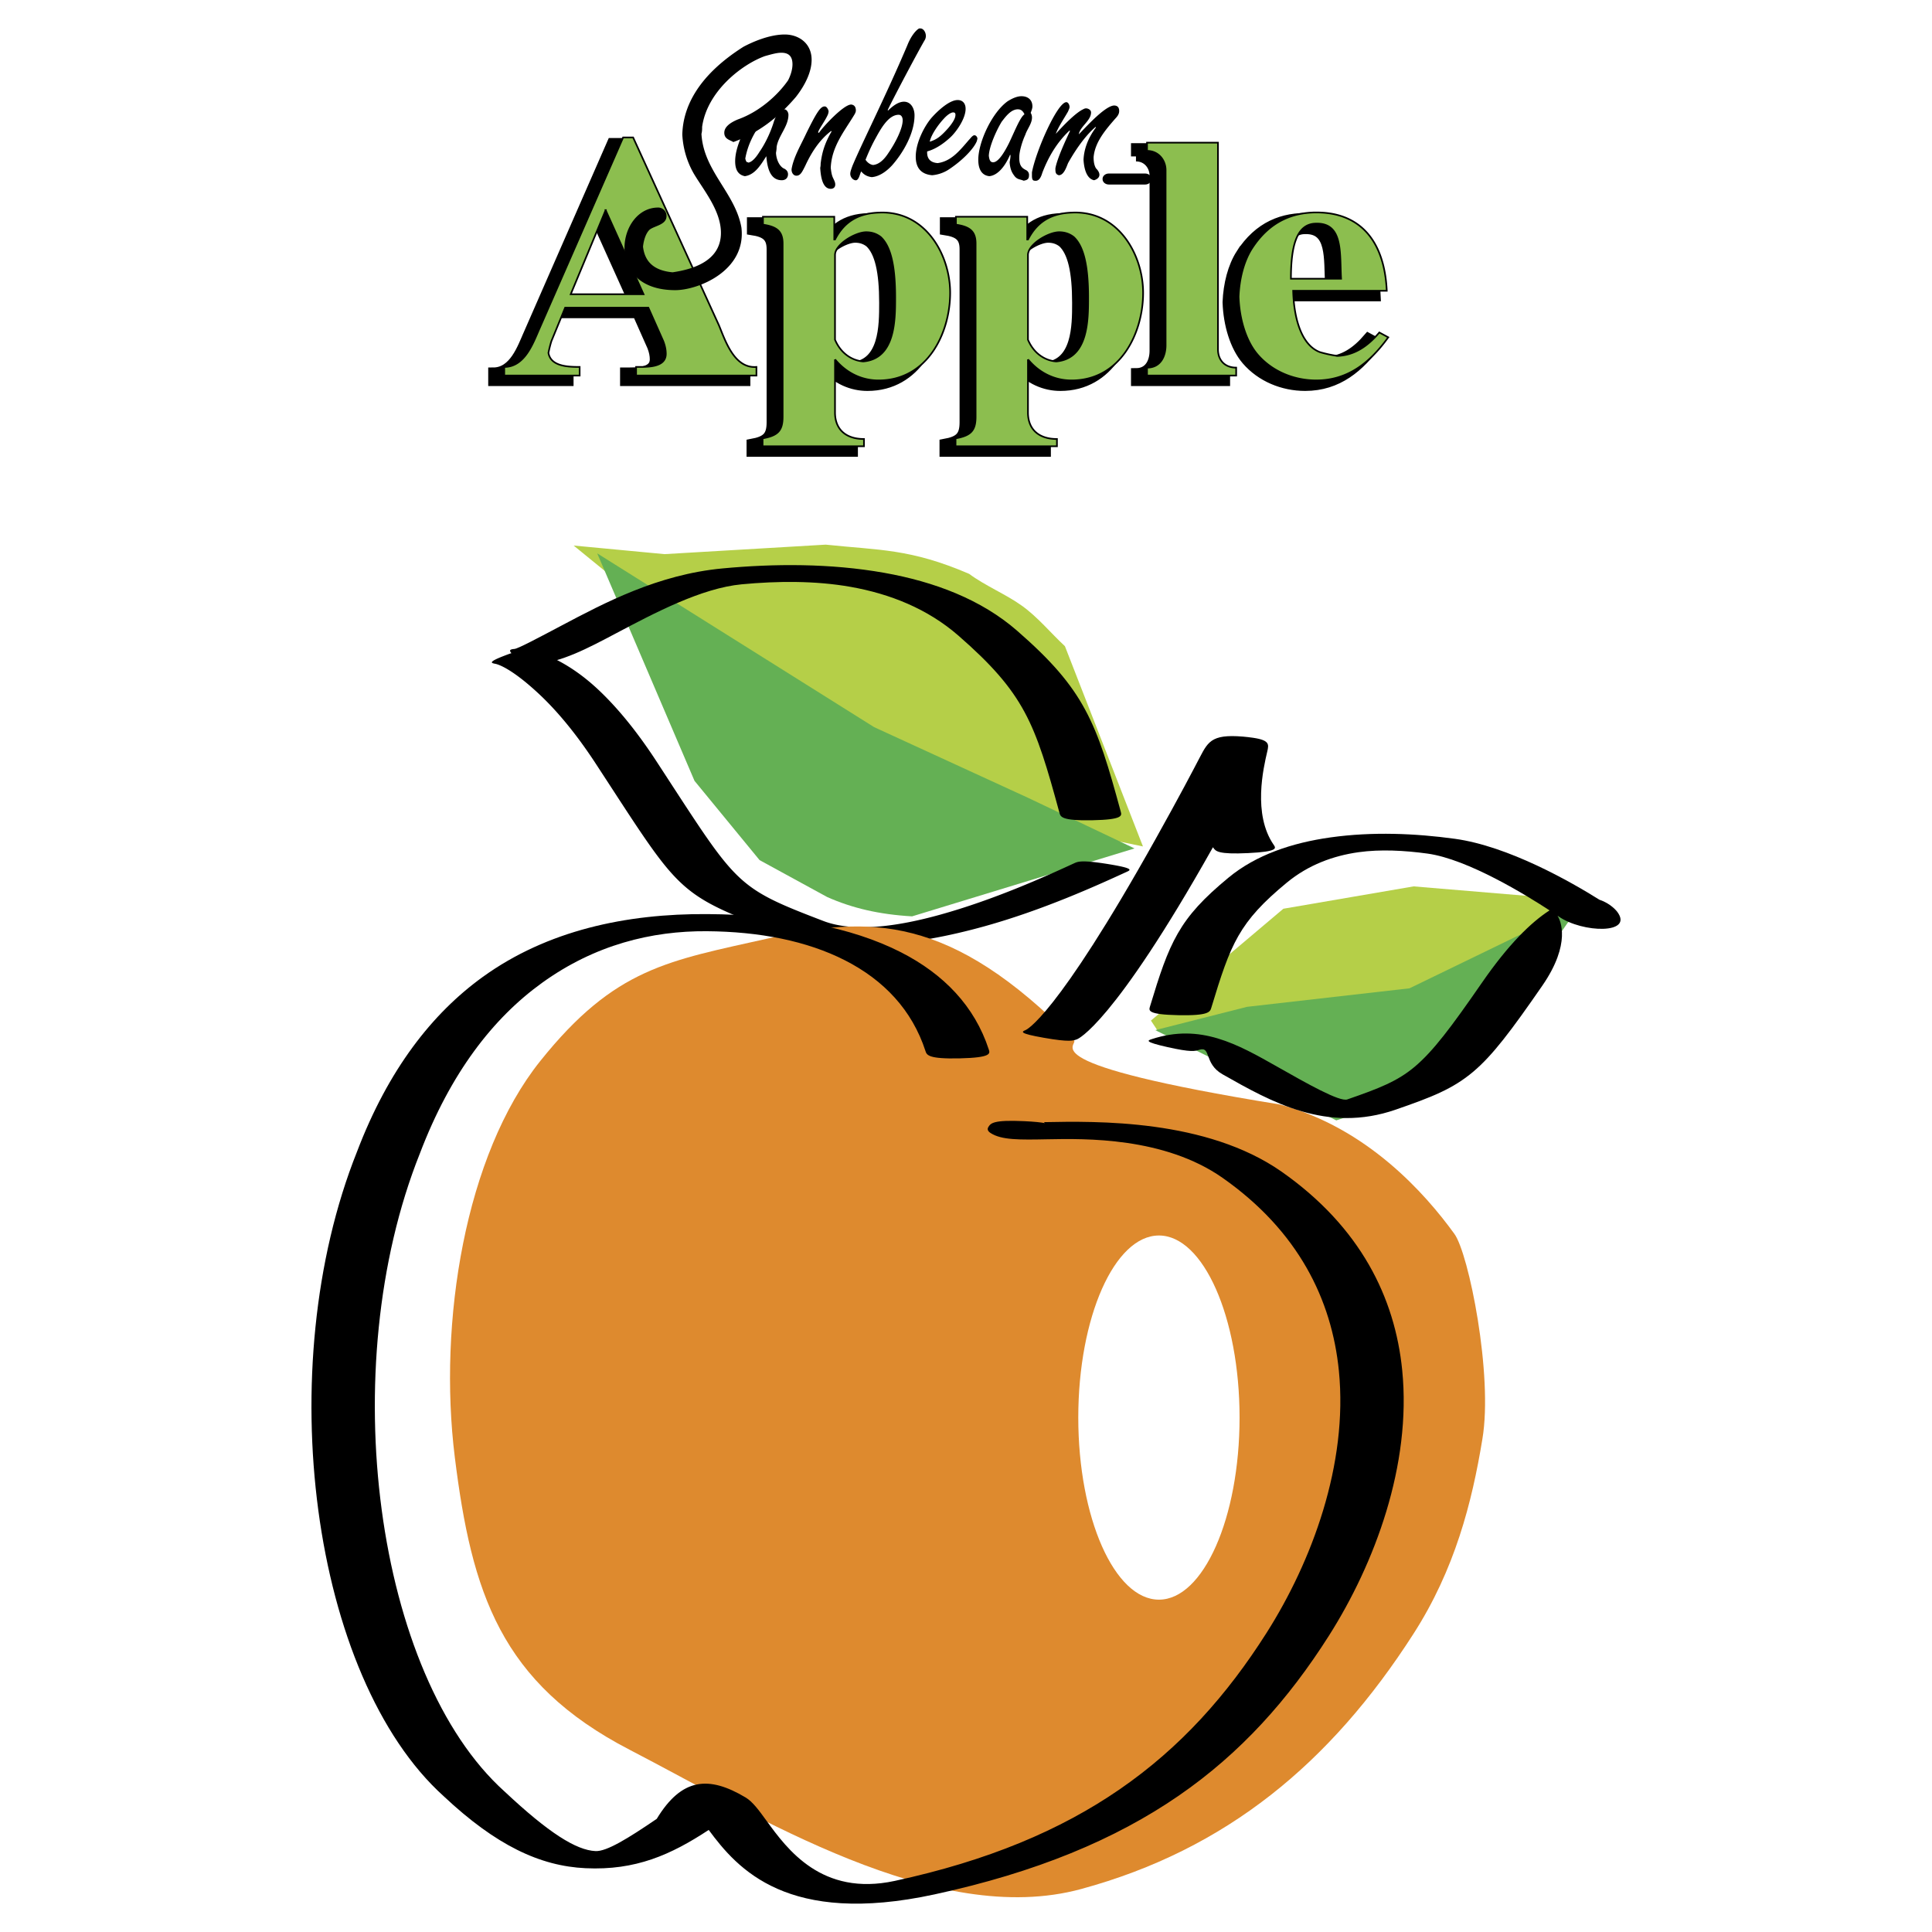 <svg xmlns="http://www.w3.org/2000/svg" width="2500" height="2500" viewBox="0 0 192.756 192.756"><path fill-rule="evenodd" clip-rule="evenodd" fill="#fff" d="M0 0h192.756v192.756H0V0z"/><path d="M114.033 84.45l-7.785-19.979c-1.414-1.311-2.711-2.911-4.301-4.042-1.549-1.12-3.676-1.999-5.254-3.174-5.892-2.533-8.936-2.347-14.311-2.916l-16.083.947-9.066-.857L78.428 71.72l30.812 11.735 4.793.995z" fill-rule="evenodd" clip-rule="evenodd" fill="#b5cf48"/><path d="M59.583 55.208l27.633 17.341 15.365 7.055 10.611 5.044C105.69 86.944 98.503 89.129 91 91.425c-3.329-.193-5.985-.828-8.469-1.926l-6.748-3.685-6.493-7.91-9.707-22.696z" fill-rule="evenodd" clip-rule="evenodd" fill="#64b054"/><path d="M51.334 64.744c.354-.034 2.337-1.083 4.714-2.343 4.267-2.259 9.601-5.084 16.02-5.688 5.149-.484 10.766-.52 16.155.438 5.01.891 9.674 2.657 13.252 5.775 3.373 2.938 5.346 5.203 6.793 7.882 1.449 2.686 2.336 5.702 3.551 10.172.109.399.217.798-2.842.856s-3.166-.34-3.275-.74c-1.217-4.481-2.1-7.493-3.48-10.049-1.383-2.563-3.301-4.756-6.6-7.63-3.093-2.694-6.84-4.17-10.744-4.864-3.524-.626-7.329-.59-10.874-.257-4.018.377-8.722 2.869-12.484 4.861-2.968 1.572-5.443 2.883-8.179 3.144-.411.039-.823.079-1.826-.7-1.003-.778-.592-.818-.181-.857z"/><path d="M112.426 86.977c-3.055 1.404-8.383 3.82-14.201 5.438-7.027 1.954-14.729 2.866-21.065.438-9.153-3.507-9.346-3.803-16.185-14.306-.477-.731-.986-1.515-1.534-2.353-2.1-3.211-4.036-5.437-5.687-6.976-2.719-2.534-4.055-2.935-4.331-2.988-.405-.078-.812-.157.957-.832 1.768-.675 2.174-.597 2.58-.519.616.119 3.406.829 6.671 3.873 1.688 1.574 3.672 3.855 5.831 7.156a877.31 877.31 0 0 1 1.534 2.354c6.599 10.134 6.785 10.418 15.157 13.626 3.049 1.168 7.442.539 11.651-.631 5.418-1.506 10.469-3.797 13.363-5.127.375-.173.752-.346 3.379.077 2.63.425 2.255.598 1.88.77z"/><path d="M107.154 103.791C94.798 91.15 86.682 91.367 76.685 93.618c-9.996 2.251-15.313 2.901-22.791 12.251-7.477 9.35-10.196 26.018-8.517 39.523 1.68 13.506 4.559 22.512 17.434 29.178s30.588 17.836 45.062 13.896c14.475-3.939 24.871-12.555 33.146-25.455 4.119-6.406 5.838-13.074 6.879-19.438 1.078-6.363-1.361-18.527-2.799-20.477-2.881-3.982-8.678-10.562-17.395-12.9-25.39-4.11-20.03-5.885-20.55-6.405z" fill-rule="evenodd" clip-rule="evenodd" fill="#de8a2e"/><path d="M92.332 104.854c-1.331-4.082-4.142-7.061-8.025-9.041-3.798-1.938-8.539-2.87-13.801-2.906-5.472-.038-11.149 1.344-16.438 5.16-4.872 3.518-9.111 8.961-12.178 17.016-4.277 10.705-5.389 23.725-3.81 35.537 1.575 11.779 5.818 22.322 12.255 28.115l.012.01c4.416 4.146 7.15 5.85 9.067 5.938 1.102.053 3.222-1.248 6.109-3.217 2.499-4.111 5.204-4.318 8.861-2.135.709.424 1.322 1.266 2.081 2.311 2.07 2.848 5.516 7.592 12.813 6.014 9.26-2 16.504-5.053 22.426-9.131 6.061-4.174 10.707-9.389 14.664-15.619 4.504-7.096 8.141-16.797 7.213-26.137-.705-7.084-4.035-13.945-11.611-19.26-5.814-4.07-13.688-3.916-17.469-3.844-2.756.053-4.578.09-5.672-.625-.283-.186-.357-.389-.211-.613.234-.357.467-.715 3.578-.568.992.047 1.645.115 2.064.197-.076-.059-.121-.098-.105-.1 5.256-.102 16.201-.314 23.715 4.945 7.861 5.514 11.311 12.566 12.031 19.82.939 9.451-2.746 19.277-7.312 26.471-4.041 6.365-8.791 11.693-14.984 15.961-6.334 4.361-14.203 7.652-24.376 9.852-14.651 3.166-19.633-2.52-22.52-6.434-3.772 2.482-7.291 4.055-12.281 3.82-4.55-.213-8.935-2.277-14.154-7.178l.012.01c-6.6-5.939-10.935-16.639-12.527-28.543-1.586-11.863-.458-24.965 3.859-35.771 3.126-8.209 7.499-13.797 12.548-17.441 6.44-4.648 14.324-6.325 22.413-6.269 7.691.054 14.343 1.275 19.307 3.807 4.285 2.187 7.359 5.388 8.766 9.702.133.404.266.811-2.895.885-3.16.071-3.293-.335-3.425-.739z"/><path d="M121.051 84.579l-.035-.051c-9.992 17.775-13.516 19.139-13.527 19.143-.379.16-.76.322-3.342-.131-2.58-.451-2.199-.613-1.818-.773.008-.004 2.941-1.113 12.992-19.107 2.402-4.3 3.684-6.759 4.381-8.094.891-1.709 1.287-2.429 4.973-2.008h-.047c2.084.234 1.98.672 1.805 1.427-.381 1.631-1.463 6.25.641 9.299.234.34.469.681-2.543.829-3.011.146-3.246-.194-3.48-.534z"/><path fill-rule="evenodd" clip-rule="evenodd" fill="#b5cf48" d="M114.828 101.824l13.213-11.159 12.994-2.23 12.545 1.048 4.615 1.673-15.621 7.692-27.025 4.06-.721-1.084z"/><path fill-rule="evenodd" clip-rule="evenodd" fill="#64b054" d="M157.578 90.385l-16.951 8.219-16.211 1.847-9.152 2.324 18.056 9.006 12.157-4.015 12.101-17.381z"/><path d="M114.898 103.678c4.867-1.598 8.521.473 12.621 2.797 2.867 1.625 6.139 3.479 6.9 3.215 3.164-1.096 4.996-1.805 6.725-3.26 1.838-1.547 3.633-3.934 6.701-8.373 2.646-3.83 4.895-6.03 6.754-7.228-2.229-1.459-8.127-5.111-12.189-5.668-2.279-.312-4.695-.441-6.863-.137-2.523.354-5.006 1.259-7.16 3.035-2.385 1.967-3.787 3.493-4.83 5.311-1.035 1.802-1.734 3.964-2.709 7.187-.121.396-.24.791-3.299.727s-2.938-.459-2.818-.855c.971-3.211 1.676-5.379 2.781-7.304 1.096-1.91 2.568-3.512 5.07-5.575 2.732-2.254 6.312-3.463 10.168-4.003 4.213-.591 8.5-.395 12.385.137 5.355.733 11.568 4.282 14.449 6.087 1.178.389 1.762 1.193 1.768 1.199 1.678 2.239-3.453 2.134-5.855.461l-.094-.065c.264.429 1.402 2.739-1.535 6.988-3.119 4.512-4.955 6.951-6.893 8.58-2.043 1.717-4.131 2.531-7.729 3.775-6.857 2.377-12.406-.768-17.27-3.525-1.898-1.074-1.105-2.848-2.348-2.441-.393.129-.785.258-3.15-.275-2.365-.532-1.972-.661-1.58-.79z"/><path d="M115.627 123.266c4.43 0 8.045 8.16 8.045 18.166s-3.615 18.166-8.045 18.166c-4.432 0-8.047-8.16-8.047-18.166s3.615-18.166 8.047-18.166z" fill-rule="evenodd" clip-rule="evenodd" fill="#fff"/><path d="M52.727 33.311c-.63 1.409-1.445 3.85-3.521 3.85v.86h7.522v-.86c-1.223 0-2.89-.068-3.112-1.409.074-.344.148-.688.296-1.169l1.372-3.334h8.301l1.482 3.334c.185.481.259.894.259 1.272 0 1.375-1.853 1.306-2.965 1.306v.86h12.007v-.86c-2.223.172-3.113-2.646-3.743-4.159l-8.56-18.734h-1.001l-8.337 19.043zm6.597-11.791l3.779 8.388H55.84l3.484-8.388zM82.207 36.405c1.223 1.478 2.816 2.103 4.336 2.103 4.929 0 7.152-4.784 7.152-8.737 0-3.781-2.446-8.216-7.078-8.009-2.372.069-3.632 1.168-4.41 2.681h-.074v-2.269h-7.115v.791c1.334.206 1.964.619 1.964 1.891v17.262c0 1.409-.482 1.891-2.001 2.166v.791h10.117v-.722c-1.816 0-2.891-.962-2.891-2.646v-5.302zm6.003-6.188c0 2.303 0 6.119-3.187 6.394-1-.068-2.187-.688-2.816-2.166v-8.457c0-1.065 2.038-2.269 3.113-2.269.519 0 1 .137 1.445.481 1 .929 1.445 2.889 1.445 6.017zM101.459 36.405c1.223 1.478 2.816 2.103 4.334 2.103 4.93 0 7.152-4.784 7.152-8.737 0-3.781-2.445-8.216-7.078-8.009-2.371.069-3.631 1.168-4.408 2.681h-.074v-2.269h-7.116v.791c1.334.206 1.964.619 1.964 1.891v17.262c0 1.409-.481 1.891-2.001 2.166v.791h10.118v-.722c-1.816 0-2.891-.962-2.891-2.646v-5.302zm6.002-6.188c0 2.303 0 6.119-3.186 6.394-1.002-.068-2.188-.688-2.816-2.166v-8.457c0-1.065 2.037-2.269 3.111-2.269.52 0 1.002.137 1.445.481 1.003.929 1.446 2.889 1.446 6.017zM113.336 15.607c1.148 0 1.852.928 1.852 1.925v17.463c0 1.065-.48 2.234-1.852 2.234v.791h8.893v-.79c-1.148 0-1.814-.757-1.814-1.822V14.783h-7.078v.824h-.001zM123.805 25.335c-.816 1.272-1.262 3.025-1.334 4.813.072 2.234.74 4.434 1.889 5.775 1.445 1.685 3.633 2.584 5.855 2.584 3.262 0 5.447-1.896 7.189-4.303l-.889-.481c-1.15 1.341-2.447 2.269-4.188 2.338-.52-.069-1.15-.207-1.742-.378-1.816-.688-2.594-3.3-2.668-6.119h9.338c-.223-4.847-2.52-7.597-6.521-7.803-2.742-.137-5.152.824-6.929 3.574zm6.41-2.474c2.705-.069 2.334 2.956 2.482 5.5h-5.002c0-3.163.518-5.5 2.52-5.5z" fill-rule="evenodd" clip-rule="evenodd"/><path d="M52.727 33.311c-.63 1.409-1.445 3.85-3.521 3.85v.859h7.522v-.859c-1.223 0-2.89-.069-3.112-1.41.074-.344.148-.688.296-1.169l1.372-3.334h8.301l1.482 3.334c.185.481.259.894.259 1.272 0 1.375-1.853 1.306-2.965 1.306v.859h12.007v-.859c-2.223.172-3.113-2.647-3.743-4.16l-8.56-18.734h-1.001l-8.337 19.045zm6.597-11.791l3.779 8.388H55.84l3.484-8.388zm22.883 14.885c1.223 1.478 2.816 2.103 4.336 2.103 4.929 0 7.152-4.784 7.152-8.737 0-3.781-2.446-8.216-7.078-8.009-2.372.069-3.632 1.168-4.41 2.681h-.074v-2.269h-7.115v.791c1.334.206 1.964.619 1.964 1.891v17.262c0 1.41-.482 1.891-2.001 2.166v.791h10.117v-.722c-1.816 0-2.891-.963-2.891-2.647v-5.301zm6.003-6.188c0 2.303 0 6.119-3.187 6.394-1-.069-2.187-.688-2.816-2.166v-8.457c0-1.065 2.038-2.269 3.113-2.269.519 0 1 .137 1.445.481 1 .929 1.445 2.889 1.445 6.017zm13.249 6.188c1.223 1.478 2.816 2.103 4.334 2.103 4.93 0 7.152-4.784 7.152-8.737 0-3.781-2.445-8.216-7.078-8.009-2.371.069-3.631 1.168-4.408 2.681h-.074v-2.269h-7.116v.791c1.334.206 1.964.619 1.964 1.891v17.262c0 1.41-.481 1.891-2.001 2.166v.791h10.118v-.722c-1.816 0-2.891-.963-2.891-2.647v-5.301zm6.002-6.188c0 2.303 0 6.119-3.186 6.394-1.002-.069-2.188-.688-2.816-2.166v-8.457c0-1.065 2.037-2.269 3.111-2.269.52 0 1.002.137 1.445.481 1.003.929 1.446 2.889 1.446 6.017zm5.875-14.61c1.148 0 1.852.928 1.852 1.925v17.463c0 1.065-.48 2.234-1.852 2.234v.791h8.893v-.79c-1.148 0-1.814-.757-1.814-1.822V14.783h-7.078v.824h-.001zm10.469 9.728c-.816 1.272-1.262 3.025-1.334 4.813.072 2.234.74 4.434 1.889 5.775 1.445 1.685 3.633 2.584 5.855 2.584 3.262 0 5.447-1.896 7.189-4.303l-.889-.481c-1.15 1.341-2.447 2.27-4.188 2.338-.52-.068-1.15-.206-1.742-.378-1.816-.688-2.594-3.3-2.668-6.119h9.338c-.223-4.847-2.52-7.597-6.521-7.803-2.742-.137-5.152.824-6.929 3.574zm6.41-2.474c2.705-.069 2.334 2.956 2.482 5.5h-5.002c0-3.163.518-5.5 2.52-5.5z" fill="none" stroke="#000" stroke-width=".992" stroke-miterlimit="2.613"/><path d="M53.829 32.76c-.63 1.409-1.445 3.85-3.52 3.85v.859h7.522v-.859c-1.223 0-2.891-.069-3.113-1.409.074-.344.148-.688.296-1.169l1.371-3.334h8.301l1.482 3.334c.186.481.259.894.259 1.271 0 1.375-1.853 1.307-2.964 1.307v.859H75.47v-.859c-2.224.172-3.113-2.647-3.743-4.159l-8.56-18.735h-1L53.829 32.76zm6.596-11.791l3.78 8.387h-7.264l3.484-8.387zM83.309 35.854c1.223 1.478 2.816 2.103 4.336 2.103 4.929 0 7.152-4.784 7.152-8.737 0-3.781-2.445-8.216-7.078-8.01-2.371.069-3.631 1.169-4.41 2.682h-.074v-2.269H76.12v.791c1.334.206 1.964.619 1.964 1.891v17.263c0 1.409-.481 1.891-2.001 2.166v.791H86.2V43.8c-1.816 0-2.891-.963-2.891-2.647v-5.299zm6.003-6.188c0 2.303 0 6.119-3.187 6.394-1-.069-2.186-.688-2.816-2.166v-8.456c0-1.066 2.039-2.269 3.113-2.269.519 0 1 .137 1.445.481 1.001.929 1.445 2.888 1.445 6.016zM102.561 35.854c1.223 1.478 2.816 2.103 4.336 2.103 4.928 0 7.152-4.784 7.152-8.737 0-3.781-2.447-8.216-7.078-8.01-2.373.069-3.633 1.169-4.41 2.682h-.074v-2.269h-7.115v.791c1.334.206 1.965.619 1.965 1.891v17.263c0 1.409-.483 1.891-2.002 2.166v.791h10.117V43.8c-1.816 0-2.891-.963-2.891-2.647v-5.299zm6.003-6.188c0 2.303 0 6.119-3.188 6.394-1-.069-2.188-.688-2.816-2.166v-8.456c0-1.066 2.037-2.269 3.113-2.269.518 0 1 .137 1.445.481 1.001.929 1.446 2.888 1.446 6.016zM114.438 15.056c1.148 0 1.854.928 1.854 1.925v17.463c0 1.066-.482 2.234-1.854 2.234v.791h8.895v-.791c-1.15 0-1.816-.756-1.816-1.822V14.231h-7.078v.825h-.001zM124.906 24.785c-.816 1.271-1.26 3.025-1.334 4.812.074 2.234.74 4.435 1.891 5.775 1.443 1.684 3.631 2.584 5.854 2.584 3.262 0 5.447-1.896 7.189-4.303l-.889-.481c-1.148 1.341-2.445 2.269-4.188 2.338a12.607 12.607 0 0 1-1.742-.378c-1.816-.688-2.594-3.3-2.668-6.119h9.338c-.221-4.847-2.52-7.598-6.521-7.804-2.742-.137-5.15.826-6.93 3.576zm6.41-2.475c2.705-.069 2.336 2.957 2.484 5.5h-5.004c.001-3.163.52-5.5 2.52-5.5z" fill-rule="evenodd" clip-rule="evenodd" fill="#8cbe4f"/><path d="M53.829 32.76c-.63 1.409-1.445 3.85-3.52 3.85v.859h7.522v-.859c-1.223 0-2.891-.069-3.113-1.409.074-.344.148-.688.296-1.169l1.371-3.334h8.301l1.482 3.334c.186.481.259.894.259 1.271 0 1.375-1.853 1.307-2.964 1.307v.859H75.47v-.859c-2.224.172-3.113-2.647-3.743-4.159l-8.56-18.735h-1L53.829 32.76zm6.596-11.791l3.78 8.387h-7.264l3.484-8.387zm22.884 14.885c1.223 1.478 2.816 2.103 4.336 2.103 4.929 0 7.152-4.784 7.152-8.737 0-3.781-2.445-8.216-7.078-8.01-2.371.069-3.631 1.169-4.41 2.682h-.074v-2.269H76.12v.791c1.334.206 1.964.619 1.964 1.891v17.263c0 1.409-.481 1.891-2.001 2.166v.791H86.2V43.8c-1.816 0-2.891-.963-2.891-2.647v-5.299zm6.003-6.188c0 2.303 0 6.119-3.187 6.394-1-.069-2.186-.688-2.816-2.166v-8.456c0-1.066 2.039-2.269 3.113-2.269.519 0 1 .137 1.445.481 1.001.929 1.445 2.888 1.445 6.016zm13.249 6.188c1.223 1.478 2.816 2.103 4.336 2.103 4.928 0 7.152-4.784 7.152-8.737 0-3.781-2.447-8.216-7.078-8.01-2.373.069-3.633 1.169-4.41 2.682h-.074v-2.269h-7.115v.791c1.334.206 1.965.619 1.965 1.891v17.263c0 1.409-.483 1.891-2.002 2.166v.791h10.117V43.8c-1.816 0-2.891-.963-2.891-2.647v-5.299zm6.003-6.188c0 2.303 0 6.119-3.188 6.394-1-.069-2.188-.688-2.816-2.166v-8.456c0-1.066 2.037-2.269 3.113-2.269.518 0 1 .137 1.445.481 1.001.929 1.446 2.888 1.446 6.016zm5.874-14.61c1.148 0 1.854.928 1.854 1.925v17.463c0 1.066-.482 2.234-1.854 2.234v.791h8.895v-.791c-1.15 0-1.816-.756-1.816-1.822V14.231h-7.078v.825h-.001zm10.468 9.729c-.816 1.271-1.26 3.025-1.334 4.812.074 2.234.74 4.435 1.891 5.775 1.443 1.684 3.631 2.584 5.854 2.584 3.262 0 5.447-1.896 7.189-4.303l-.889-.481c-1.148 1.341-2.445 2.269-4.188 2.338a12.607 12.607 0 0 1-1.742-.378c-1.816-.688-2.594-3.3-2.668-6.119h9.338c-.221-4.847-2.52-7.598-6.521-7.804-2.742-.137-5.15.826-6.93 3.576zm6.41-2.475c2.705-.069 2.336 2.957 2.484 5.5h-5.004c.001-3.163.52-5.5 2.52-5.5z" fill="none" stroke="#000" stroke-width=".165" stroke-miterlimit="2.613"/><path d="M69.246 17.366c1.005 1.671 2.681 3.676 2.681 5.866 0 2.822-2.814 3.639-4.825 3.936-1.575-.149-2.748-.817-2.949-2.562.067-.631.269-1.299.637-1.671.469-.409 1.709-.483 1.709-1.374a.832.832 0 0 0-.837-.854c-1.977 0-3.357 1.931-3.357 4.047s1.447 4.195 5.066 4.195c2.279 0 7.104-1.931 6.602-6.237-.603-3.453-3.787-5.644-3.988-9.356.067-.26.067-.483.067-.706.503-3.564 3.988-6.237 6.267-7.054.67-.186 1.173-.334 1.642-.334.704 0 1.105.334 1.105 1.151 0 .445-.134 1.002-.436 1.597-1.005 1.448-2.814 3.118-4.993 3.898-.905.371-1.374.816-1.374 1.336 0 .631.536.706.905.928 2.446-.891 4.457-2.414 6.233-4.493.905-1.151 1.575-2.488 1.575-3.712 0-1.671-1.307-2.525-2.681-2.525-1.575 0-3.284.78-4.122 1.226-4.457 2.822-6.031 5.94-6.099 8.762a8.716 8.716 0 0 0 1.172 3.936z" fill-rule="evenodd" clip-rule="evenodd"/><path d="M76.456 15.583c.086 1.021.321 2.398 1.543 2.398.407 0 .621-.261.621-.594 0-.285-.171-.475-.45-.594-.343-.189-.708-.759-.75-1.543.042-.237.064-.403.064-.593.172-1.116 1.179-2.042 1.179-3.205 0-.237-.171-.546-.407-.546-.6 0-.964.926-1.093 1.377-.343 1.068-.878 2.137-1.393 2.873-.407.665-.793 1.021-1.114 1.068-.043-.048-.086-.048-.128-.048-.086-.047-.128-.189-.171-.356.257-1.448.921-2.659 1.757-3.775.214-.213.621-.688.621-1.021 0-.071-.042-.119-.042-.166-.085-.143-.193-.237-.407-.237-.6 0-1.542 1.424-2.014 2.35-.579 1.163-.925 2.231-.925 3.11 0 .807.261 1.354.968 1.496 1.005-.142 1.583-1.116 2.141-1.994zM82.926 13.066l.043.047c-.707 1.211-.964 2.137-1.093 3.205 0 .095 0 .237-.043.428.043.688.172 2.093 1.05 2.093.257 0 .45-.143.45-.427 0-.194-.064-.336-.235-.692-.129-.285-.172-.618-.214-.973.085-2.089 1.307-3.585 2.292-5.199.086-.143.214-.333.214-.522 0-.261-.085-.546-.45-.594-.729-.047-2.807 2.185-3.236 2.825l-.085-.047c.085-.356.771-1.234 1.007-1.852 0-.047.043-.143.043-.238 0-.142-.171-.498-.364-.498-.429-.048-.836.593-1.886 2.73-.514 1.116-1.225 2.279-1.439 3.49-.043.356.171.688.475.688.407 0 .578-.38.878-.974.451-.973 1.244-2.469 2.593-3.49zM88.562 10.978c.835-1.709 3.149-6.054 3.728-7.027a.949.949 0 0 0 .086-.333c0-.427-.257-.783-.557-.783h-.107c-.3.143-.814.736-1.178 1.662-2.143 5.057-4.607 9.923-5.489 12.06-.129.356-.214.594-.214.784 0 .38.346.688.604.641.279-.071.364-.688.493-.879.257.333.622.522 1.05.57.622-.048 1.329-.428 2.014-1.164 1.114-1.258 2.25-3.205 2.25-5.009 0-.688-.364-1.353-1.05-1.353-.536 0-1.072.38-1.585.878l-.045-.047zm-2.207 4.961c.278-.688.579-1.377.985-2.113.472-.854 1.265-2.374 2.314-2.374.3 0 .407.285.407.546 0 .854-.75 2.279-1.415 3.252-.536.831-1.05 1.164-1.542 1.211-.299-.047-.556-.237-.749-.522zM92.504 15.108c.964-.261 1.8-.926 2.335-1.424.6-.57 1.5-1.852 1.5-2.825 0-.57-.321-.878-.793-.878-.792 0-1.885.973-2.55 1.709-.707.784-1.632 2.493-1.632 3.941 0 1.163.582 1.757 1.632 1.852a3.633 3.633 0 0 0 1.585-.522c1.436-.926 2.615-2.161 2.892-2.92 0-.095.043-.118.043-.213 0-.142-.127-.333-.299-.333-.193 0-.408.333-.536.451-.921 1.068-1.757 2.137-3.128 2.327-.684-.049-1.092-.405-1.049-1.165zm.257-.973c.15-.736.9-1.756 1.415-2.303.343-.38.707-.617.921-.617.214 0 .257.143.214.38-.042.333-.428.878-.771 1.258-.665.736-1.071 1.068-1.779 1.282zM100.818 15.488c0 .238-.043.451-.086.688.043.665.215 1.021.428 1.306.301.451.58.379.965.546.344-.047.535-.167.535-.499a.532.532 0 0 0-.32-.57c-.301-.167-.686-.356-.643-1.33 0-.475.256-1.448.6-2.184.172-.546.664-1.116.664-1.709a.862.862 0 0 0-.129-.475c.086-.237.172-.451.172-.641 0-.641-.43-1.021-1.094-1.021-.406 0-.877.19-1.371.499-1.564 1.116-2.936 4.083-2.936 5.84 0 .808.258 1.543 1.094 1.638.664-.047 1.457-.688 2.078-2.137l.043.049zm1.393-4.083c-.428.285-.965 1.662-1.543 2.873-.557 1.116-1.178 2.042-1.693 1.899-.191-.047-.277-.261-.32-.641.043-.974.793-2.588 1.285-3.395.387-.499.922-1.234 1.607-1.234.277-.001.492.118.664.498zM105.34 13.352c.213-.641.877-1.614 1.221-2.232.064-.166.15-.309.15-.451 0-.19-.129-.475-.322-.475-.879 0-3.023 4.819-3.432 7.003v.333c0 .332.064.499.279.499.303.047.561-.119.754-.784.6-1.566 1.436-3.015 2.721-4.226l.043.047c-.408.878-1.287 2.754-1.457 3.727 0 .356 0 .594.342.689.494 0 .75-.784.922-1.211.492-.878 1.5-2.54 2.742-3.608l.043.047c-.836 1.116-1.199 2.231-1.242 3.229.043.76.256 1.875 1.049 2.042.193-.048.537-.214.537-.546 0-.238-.172-.475-.344-.642-.193-.332-.236-.712-.236-1.115.129-1.496 1.201-2.73 2.08-3.751.213-.238.471-.475.471-.855 0-.356-.172-.546-.514-.546-.965.047-3.043 2.421-3.514 2.873.127-.783 1.221-1.354 1.221-2.184 0-.261-.301-.404-.494-.404-.127 0-.213.048-.299.095-.665.309-1.758 1.377-2.721 2.446z" fill-rule="evenodd" clip-rule="evenodd"/><path d="M110.629 17.42h3.623c.285 0 .518.19.518.423v.036c0 .233-.232.423-.518.423h-3.623c-.285 0-.518-.19-.518-.423v-.036c0-.232.233-.423.518-.423z" fill-rule="evenodd" clip-rule="evenodd" stroke="#000" stroke-width=".216" stroke-miterlimit="2.613"/></svg>